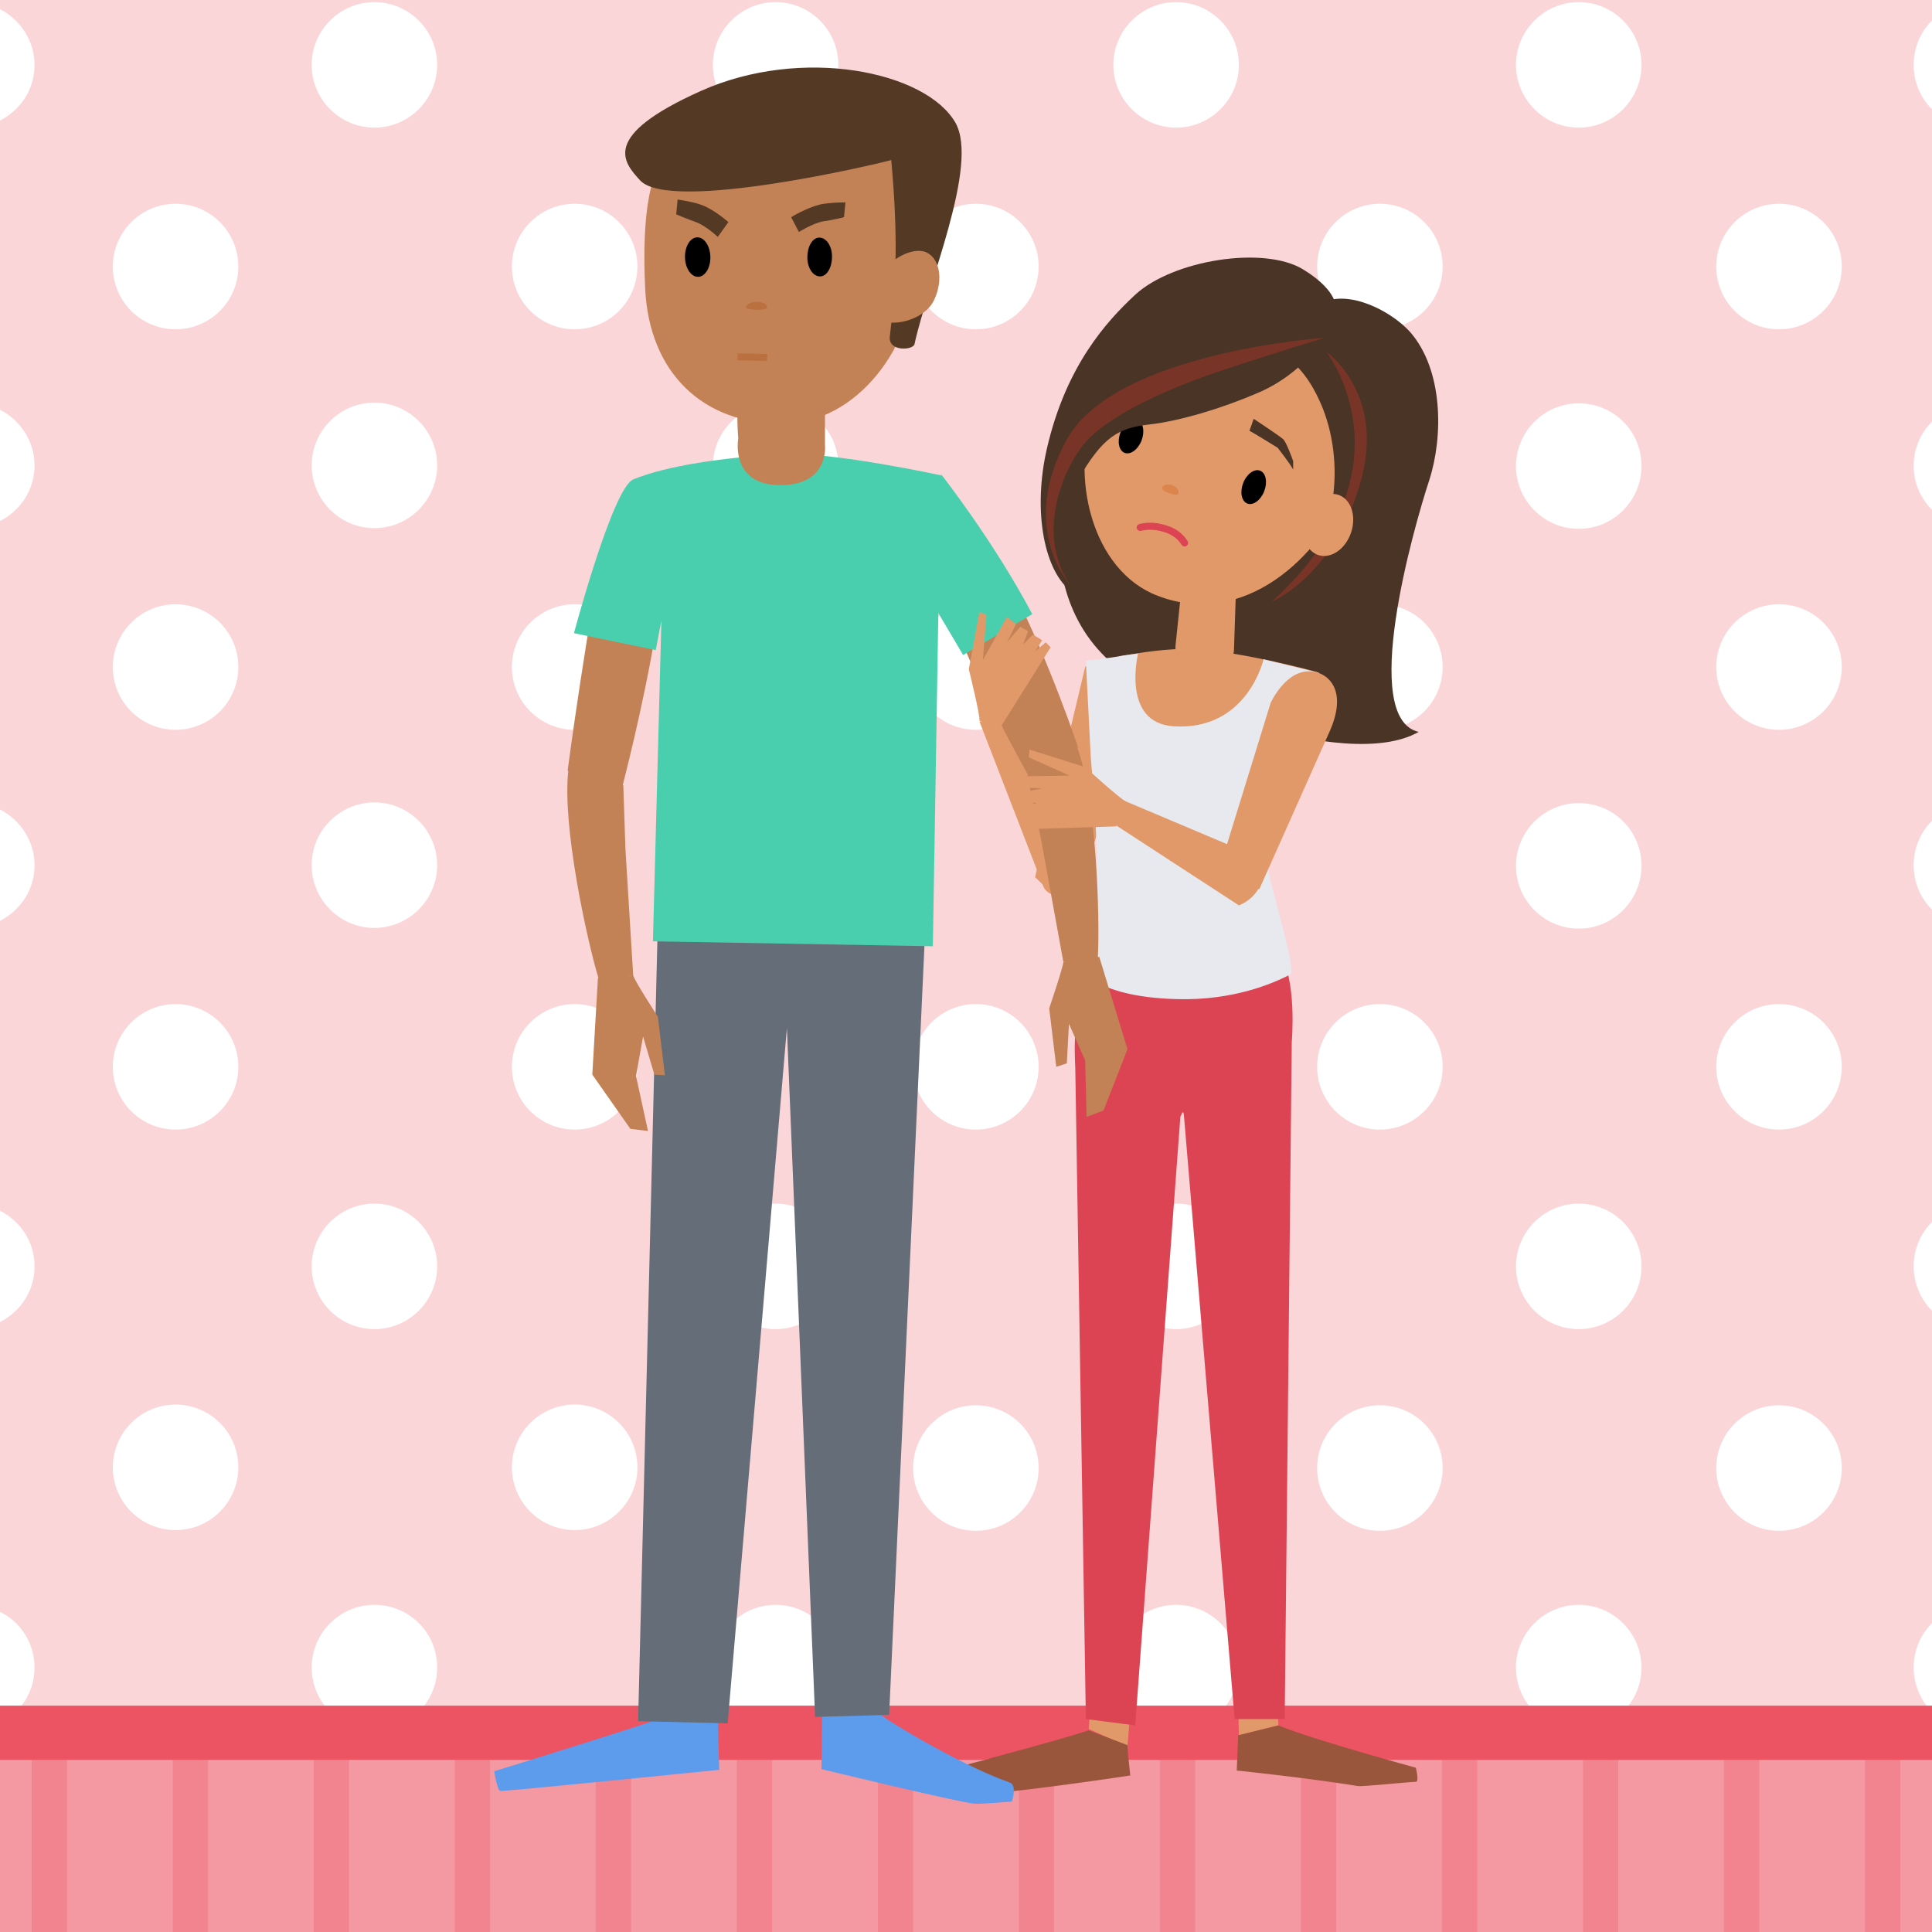 <svg version="1.1" id="IMG_x5F_actividad" xmlns="http://www.w3.org/2000/svg" x="0px" y="0px" width="274px" height="274px" viewBox="0 0 274 274" xml:space="preserve"><style type="text/css">.st0{fill:#FBD6D9;} .st1{fill:#FFFFFF;} .st2{fill:#F498A1;} .st3{fill:#F1848E;} .st4{fill:#ED5463;} .st5{fill:#E1996A;} .st6{fill:#9A563C;} .st7{fill:#4A3426;} .st8{fill:#DC4453;} .st9{fill:none;stroke:#DC4453;stroke-linecap:round;stroke-miterlimit:10;} .st10{fill:#DB854D;} .st11{fill:#E7E9EE;} .st12{fill:#783426;} .st13{fill:#C38256;} .st14{fill:#49CFAE;} .st15{fill:#5D9BEC;} .st16{fill:#646D78;} .st17{fill:#543924;} .st18{fill:#BB713F;} .st19{fill:none;stroke:#BB713F;stroke-miterlimit:10;}</style><g id="XMLID_2278_"><g id="XMLID_2279_"><path id="XMLID_3234_" class="st0" d="M0 0h274v274H0z"/><g id="XMLID_2280_"><circle id="XMLID_2281_" class="st1" cx="195.7" cy="208.2" r="8.9"/><circle id="XMLID_2282_" class="st1" cx="195.7" cy="151.3" r="8.9"/><path id="XMLID_2283_" class="st1" d="M223.9 57.2c-4.9 0-8.9 4-8.9 8.9s4 8.9 8.9 8.9 8.9-4 8.9-8.9c0-5-4-8.9-8.9-8.9z"/><circle id="XMLID_2284_" class="st1" cx="195.7" cy="37.8" r="8.9"/><path id="XMLID_2285_" class="st1" d="M223.9.3c-4.9 0-8.9 4-8.9 8.9s4 8.9 8.9 8.9 8.9-4 8.9-8.9-4-8.9-8.9-8.9z"/><circle id="XMLID_2286_" class="st1" cx="195.7" cy="94.6" r="8.9"/><path id="XMLID_2287_" class="st1" d="M166.8.3c-4.9 0-8.9 4-8.9 8.9s4 8.9 8.9 8.9 8.9-4 8.9-8.9-4-8.9-8.9-8.9z"/><path id="XMLID_2288_" class="st1" d="M166.8 57.2c-4.9 0-8.9 4-8.9 8.9s4 8.9 8.9 8.9 8.9-4 8.9-8.9c0-5-4-8.9-8.9-8.9z"/><path id="XMLID_2289_" class="st1" d="M166.8 113.9c-4.9 0-8.9 4-8.9 8.9s4 8.9 8.9 8.9 8.9-4 8.9-8.9c0-5-4-8.9-8.9-8.9z"/><path id="XMLID_2290_" class="st1" d="M166.8 227.6c-4.9 0-8.9 4-8.9 8.9s4 8.9 8.9 8.9 8.9-4 8.9-8.9-4-8.9-8.9-8.9z"/><path id="XMLID_2291_" class="st1" d="M166.8 170.7c-4.9 0-8.9 4-8.9 8.9s4 8.9 8.9 8.9 8.9-4 8.9-8.9-4-8.9-8.9-8.9z"/><path id="XMLID_2292_" class="st1" d="M271.4 9.2c0 2.5 1 4.7 2.6 6.3V2.9c-1.6 1.6-2.6 3.8-2.6 6.3z"/><path id="XMLID_2293_" class="st1" d="M274 242.8v-12.6c-1.6 1.6-2.6 3.8-2.6 6.3 0 2.4 1 4.7 2.6 6.3z"/><path id="XMLID_2294_" class="st1" d="M274 72.3V59.8c-1.6 1.6-2.6 3.8-2.6 6.3 0 2.4 1 4.6 2.6 6.2z"/><path id="XMLID_2295_" class="st1" d="M274 129v-12.6c-1.6 1.6-2.6 3.8-2.6 6.3s1 4.7 2.6 6.3z"/><path id="XMLID_2296_" class="st1" d="M274 185.9v-12.6c-1.6 1.6-2.6 3.8-2.6 6.3 0 2.4 1 4.7 2.6 6.3z"/><path id="XMLID_2297_" class="st1" d="M223.9 113.9c-4.9 0-8.9 4-8.9 8.9s4 8.9 8.9 8.9 8.9-4 8.9-8.9c0-5-4-8.9-8.9-8.9z"/><path id="XMLID_2298_" class="st1" d="M223.9 170.7c-4.9 0-8.9 4-8.9 8.9s4 8.9 8.9 8.9 8.9-4 8.9-8.9-4-8.9-8.9-8.9z"/><path id="XMLID_2299_" class="st1" d="M223.9 227.6c-4.9 0-8.9 4-8.9 8.9s4 8.9 8.9 8.9 8.9-4 8.9-8.9-4-8.9-8.9-8.9z"/><circle id="XMLID_2300_" class="st1" cx="252.3" cy="94.6" r="8.9"/><circle id="XMLID_2301_" class="st1" cx="252.3" cy="37.8" r="8.9"/><circle id="XMLID_2302_" class="st1" cx="252.3" cy="151.3" r="8.9"/><circle id="XMLID_2303_" class="st1" cx="252.3" cy="208.2" r="8.9"/><circle id="XMLID_2304_" class="st1" cx="24.9" cy="208.1" r="8.9"/><circle id="XMLID_2305_" class="st1" cx="24.9" cy="37.8" r="8.9"/><circle id="XMLID_2306_" class="st1" cx="24.9" cy="94.6" r="8.9"/><path id="XMLID_2307_" class="st1" d="M0 17.1c2.9-1.5 4.9-4.4 4.9-7.9 0-3.4-2-6.4-4.9-7.9v15.8z"/><circle id="XMLID_2308_" class="st1" cx="24.9" cy="151.3" r="8.9"/><path id="XMLID_2309_" class="st1" d="M53.1 57.1c-4.9 0-8.9 4-8.9 8.9s4 8.9 8.9 8.9 8.9-4 8.9-8.9-4-8.9-8.9-8.9z"/><path id="XMLID_2310_" class="st1" d="M53.1 170.7c-4.9 0-8.9 4-8.9 8.9s4 8.9 8.9 8.9 8.9-4 8.9-8.9-4-8.9-8.9-8.9z"/><path id="XMLID_2311_" class="st1" d="M53.1 227.6c-4.9 0-8.9 4-8.9 8.9s4 8.9 8.9 8.9 8.9-4 8.9-8.9c0-5-4-8.9-8.9-8.9z"/><path id="XMLID_2312_" class="st1" d="M53.1 113.8c-4.9 0-8.9 4-8.9 8.9s4 8.9 8.9 8.9 8.9-4 8.9-8.9-4-8.9-8.9-8.9z"/><path id="XMLID_2313_" class="st1" d="M53.1.3c-4.9 0-8.9 4-8.9 8.9s4 8.9 8.9 8.9 8.9-4 8.9-8.9S58 .3 53.1.3z"/><path id="XMLID_2314_" class="st1" d="M0 171.7v15.8c2.9-1.5 4.9-4.4 4.9-7.9s-2-6.4-4.9-7.9z"/><path id="XMLID_2315_" class="st1" d="M0 114.8v15.8c2.9-1.5 4.9-4.4 4.9-7.9 0-3.4-2-6.4-4.9-7.9z"/><path id="XMLID_2316_" class="st1" d="M0 58.1v15.8c2.9-1.5 4.9-4.4 4.9-7.9 0-3.4-2-6.4-4.9-7.9z"/><path id="XMLID_2317_" class="st1" d="M0 228.6v15.8c2.9-1.5 4.9-4.4 4.9-7.9s-2-6.5-4.9-7.9z"/><path id="XMLID_2318_" class="st1" d="M110 113.9c-4.9 0-8.9 4-8.9 8.9s4 8.9 8.9 8.9 8.9-4 8.9-8.9c0-5-4-8.9-8.9-8.9z"/><path id="XMLID_2319_" class="st1" d="M110 227.6c-4.9 0-8.9 4-8.9 8.9s4 8.9 8.9 8.9 8.9-4 8.9-8.9-4-8.9-8.9-8.9z"/><path id="XMLID_2320_" class="st1" d="M110 170.7c-4.9 0-8.9 4-8.9 8.9s4 8.9 8.9 8.9 8.9-4 8.9-8.9-4-8.9-8.9-8.9z"/><circle id="XMLID_2321_" class="st1" cx="138.4" cy="208.2" r="8.9"/><path id="XMLID_2322_" class="st1" d="M110 57.2c-4.9 0-8.9 4-8.9 8.9s4 8.9 8.9 8.9 8.9-4 8.9-8.9c0-5-4-8.9-8.9-8.9z"/><path id="XMLID_2323_" class="st1" d="M110 .3c-4.9 0-8.9 4-8.9 8.9s4 8.9 8.9 8.9 8.9-4 8.9-8.9-4-8.9-8.9-8.9z"/><circle id="XMLID_2324_" class="st1" cx="138.4" cy="37.8" r="8.9"/><circle id="XMLID_2325_" class="st1" cx="138.4" cy="94.6" r="8.9"/><circle id="XMLID_2326_" class="st1" cx="138.4" cy="151.3" r="8.9"/><circle id="XMLID_2327_" class="st1" cx="81.5" cy="208.1" r="8.9"/><circle id="XMLID_2328_" class="st1" cx="81.5" cy="37.8" r="8.9"/><circle id="XMLID_2329_" class="st1" cx="81.5" cy="94.6" r="8.9"/><circle id="XMLID_2330_" class="st1" cx="81.5" cy="151.3" r="8.9"/></g><path id="XMLID_3161_" class="st2" d="M0 249.6h274v24.6H0z"/><g id="XMLID_2331_"><path id="XMLID_3160_" class="st3" d="M4.5 249.6h5v24.6h-5z"/><path id="XMLID_3159_" class="st3" d="M24.5 249.6h5v24.6h-5z"/><path id="XMLID_3158_" class="st3" d="M44.5 249.6h5v24.6h-5z"/><path id="XMLID_3157_" class="st3" d="M64.5 249.6h5v24.6h-5z"/><path id="XMLID_3156_" class="st3" d="M84.5 249.6h5v24.6h-5z"/><path id="XMLID_3155_" class="st3" d="M104.5 249.6h5v24.6h-5z"/><path id="XMLID_3154_" class="st3" d="M124.5 249.6h5v24.6h-5z"/><path id="XMLID_3153_" class="st3" d="M144.5 249.6h5v24.6h-5z"/><path id="XMLID_3152_" class="st3" d="M164.5 249.6h5v24.6h-5z"/><path id="XMLID_3151_" class="st3" d="M184.5 249.6h5v24.6h-5z"/><path id="XMLID_3150_" class="st3" d="M204.5 249.6h5v24.6h-5z"/><path id="XMLID_3149_" class="st3" d="M224.5 249.6h5v24.6h-5z"/><path id="XMLID_3148_" class="st3" d="M244.5 249.6h5v24.6h-5z"/><path id="XMLID_3147_" class="st3" d="M264.5 249.6h5v24.6h-5z"/></g><path id="XMLID_3145_" class="st4" d="M0 241.9h274v7.7H0z"/></g><g id="XMLID_2332_"><g id="XMLID_2333_"><path id="XMLID_2334_" class="st5" d="M159.9 247.7l.9-11.1-5.7-.1-.7 8.7z"/><path id="XMLID_2335_" class="st5" d="M175.7 246.1l-.2-9.2h5.5l.3 7.8z"/><path id="XMLID_3141_" class="st6" d="M181.3 244.7c4.8 2 19.5 6 19.5 6s.5 2 0 2c-.8 0-7.5.7-8.2.6-7.5-1.2-17.2-2.2-17.2-2.2l.2-5 5.7-1.4z"/><path id="XMLID_3140_" class="st6" d="M135 250.8s2.4-.6 5.4-1.4h-.1c2.1-.6 9.1-2.4 14.1-4l5.5 2.1c0 .8.4 4.3.4 4.3s-9.8 1.5-17.3 2.3c-.7.1-7.4-1.1-8.1-1.2-.4-.1.1-2.1.1-2.1z"/><path id="XMLID_2336_" class="st7" d="M158.1 94.4c4.8 4 32.6 15.4 43.1 9.4-8.4-1.9-.8-28.7 1.5-35.7 2-6.2 2-15.6-2.7-21-2.7-3-8.6-6-12.4-4.2 0 0-9.7-5.1-31.8 9-3.6 7.8-12 30.6 2.3 42.5z"/><path id="XMLID_3137_" class="st8" d="M154 243.8l-1.5-92.3c-.1-2.3-.5-8.3 2.3-15.4 2.2-5.6 4.1-6.7 9.3-7.5 4.8-.7 13.3.7 17.3 6.5 2.6 3.7 1.8 12.7 1.8 12.7l-1 96h-7.1l-7.2-85.7c-.1-.6-.2-.4-.5.3l-6.4 86.3-7-.9z"/><path id="XMLID_3136_" class="st5" d="M153.9 94.6l-7.1 29.8 3 2.9 3.4-1 8-27.1s-4.6-7.7-7.3-4.6z"/><path id="XMLID_3135_" class="st5" d="M154.7 94s9.2-2.4 15.3-1.9c6.1.4 16.3 3 17 3.3 1 .4-7.4 15.3-7.8 26.8 0 1.5-21.4 3.6-22.1-.6-1.8-12.3-1.6-23.2-2.4-27.6z"/><path id="XMLID_3134_" class="st5" d="M166.7 91.7l2.1-20.2 6.9-.2-.7 21s-.1 3.1-5.3 3c-3.1.1-3-3.6-3-3.6z"/><path id="XMLID_3133_" class="st5" d="M155.4 57.5c-3.9 10-.5 23.5 8.8 27 12.2 4.7 23.1-5.5 27-15.5 3.9-10-1.5-18.2-12-22.2-10.4-4-19.9.7-23.8 10.7z"/><ellipse id="XMLID_3132_" transform="rotate(21.21 177.85 69.099)" cx="177.8" cy="69.1" rx="1.6" ry="2.5"/><ellipse id="XMLID_3131_" transform="rotate(21.21 160.415 61.906)" cx="160.4" cy="61.9" rx="1.6" ry="2.5"/><path id="XMLID_3130_" class="st9" d="M168 77c-.5-.8-1.3-1.5-2.4-1.9-1.4-.5-2.7-.6-3.9-.3"/><g id="XMLID_2337_"><path id="XMLID_3129_" class="st7" d="M183.4 66.6c-.4-.8-2.2-3.1-2.2-3.1s-3.9-2.4-4-2.4l.6-1.7s3.5 2.3 4.2 2.9c.4.4 1.2 2.5 1.4 3.1v1.2z"/></g><g id="XMLID_2338_"><path id="XMLID_3127_" d="M165.3 58.8c-2.3-3.5-5.9-2.3-6-2.2l-.4-1.1s4.6-1.6 7.4 2.7l-1 .6z"/></g><path id="XMLID_3125_" class="st10" d="M167.1 70c.2-.4-.2-1-.9-1.2s-1.3 0-1.4.4c-.1.5 2.2 1.3 2.3.8z"/><path id="XMLID_3124_" class="st5" d="M148 125.8l-9.1-23.5 3.3.7 10.2 15.6 2.2 5.7s-1.3 1.9-1.8 2.2c-.9.7-3.9 1.1-4.8-.7z"/><path id="XMLID_3123_" class="st7" d="M182.7 43l-3.5 5.2c.4 1.8 4.7 1.2 8.1 9 3.4 7.7 3.2 20.7-6.9 28.1 5.2-3 11-7.7 13.4-13.2 2.3-5.1 3.5-11.6 2.8-17.2-.5-4.8-8.5-15.4-13.9-11.9z"/><path id="XMLID_3122_" class="st7" d="M184.8 38.2c-5.6-3.4-18.5-1.3-23.8 3.6-4.1 3.8-9.8 10.1-12.5 21.7-2.1 9-.4 17.7 3.6 20.5-1.6-4.5-2.9-9.5.7-15.8 3.6-6.3 5.8-7.5 10.2-8 4.4-.5 10.3-2.3 15.2-4.4 6.8-2.8 10.1-8.5 10.1-8.5 3.6-4.4-1.4-7.8-3.5-9.1z"/><path id="XMLID_2339_" class="st11" d="M180 124c.4 2.4 3.9 13.7 3 14.2-2.5 1.3-8.1 3.7-16 3.5-12.2-.3-14-4.7-14-4.7s2.1-8.8 2.5-13.6c.3-3.7-.8-15.9-.8-15.9l-.7-13.8s3.5-.4 4.6-.6c.8-.2 2.8-.4 2.8-.4s-2.4 9.8 5 10.3c10.5.7 12.8-9.5 12.8-9.5l7.8 1.9-5.2 14.8c0-.1-2.1 11.8-1.8 13.8z"/><path id="XMLID_3120_" class="st12" d="M187.9 47.9s-7 2.1-15.1 4.8c-6.2 2.1-16 6.1-19.4 10.7s-6.1 13.1-1.6 19.6c0 0-7.4-8-.6-20.5 6.7-12.6 36.7-14.6 36.7-14.6z"/><path id="XMLID_3114_" class="st12" d="M188.1 49.9s13 16.5-7.7 35.4c0 0 8.5-3.4 12.4-16.4 4-13-4.7-19-4.7-19z"/><ellipse id="XMLID_3113_" transform="rotate(-161.334 188.398 74.426)" class="st5" cx="188.4" cy="74.4" rx="3.4" ry="4.5"/><path id="XMLID_818_" class="st5" d="M178.6 126.1l-2.9-.2-2.6-3.2 7.1-23s2.5-5.6 6.7-4.3c1.9.6 4.1 3 1.6 8.5-.1.2-9.9 22.2-9.9 22.2z"/><path id="XMLID_586_" class="st5" d="M177.3 121.1l-18-7.6-1.1 3.5 17.5 11.4s1.8-.6 2.8-2.4c.2-.2-.5-4.5-1.2-4.9z"/><path id="XMLID_585_" class="st13" d="M145.8 109.9c.2-.1 5.8-3.3 7.1-3.9 0 0-4-12-9-21.8-1.3-2.5-7-10.9-9-10.3-9.4.3 10.9 36 10.9 36z"/><path id="XMLID_581_" class="st13" d="M150.8 136.4c.7.1 4.9-.6 4.9-.6.3-5.8-.2-22.4-2.9-29.7-.4-1.2-3.8-.3-3.8-.3l-3.3 4.2 1.9 8.8 3.2 17.6z"/><path id="XMLID_580_" class="st13" d="M150.8 136.4c.1.4-2 6.6-2 6.6l1 8.3 1.5-.5.3-5.6 2.3 5.2.2 8 2.4-.9 3.4-8.7-4-13.1-5.1.7z"/><path id="XMLID_541_" class="st14" d="M133.5 67.3s7.4 9.4 12.9 19.8l-9.8 5.8-8.7-14.7 5.6-10.9z"/><path id="XMLID_540_" class="st5" d="M159.6 113.6c-.4 0-5.7-4.8-5.7-4.8l-7.9-2.5-.1 1.1 5.8 2.6-7 .1.2 1.6 2.9.1-2.8.6v1.2l2 .3-1.9.5.1 1.6 1.9-.1-1.9.7.3 1 12.8-.4 1.3-3.6z"/><path id="XMLID_539_" class="st5" d="M138.9 102.2c.2-.4-1.5-7.3-1.5-7.3l1.5-8.1 1 .4-.5 6.4 3.4-6.1 1.3 1-1.3 2.6 1.9-2.2 1.1.6-.7 1.9 1.4-1.4 1.3.8-1 1.6 1.5-1.3.7.7-7.4 11.8-2.7-1.4z"/></g><g id="XMLID_2340_"><g id="XMLID_2341_"><path id="XMLID_537_" class="st15" d="M101.8 243.6l.2 7.4s-28.6 2.9-31 3c-.5 0-.9-2.8-.9-2.8s24.3-7.5 23.4-7.5c-.8 0 8.3-.1 8.3-.1z"/><path id="XMLID_311_" class="st15" d="M116.6 242.7l-.1 8.2s19.4 4.7 21.7 4.9c.5.1 5.3-.3 5.3-.3s.8-2.3-.3-2.7c-7.4-2.6-18.9-9.7-18.3-9.7.8.2-8.3-.4-8.3-.4z"/><path id="XMLID_2342_" class="st16" d="M93.7 114.4l-3.2 129.7 12.7.3 8.4-98.6 4 97.7 10.5-.3 5.5-119.8c-3.6-.4-33.5-14.3-37.9-9z"/><path id="XMLID_309_" class="st13" d="M88.3 111.4c-.2 0-6.4-1.8-7.8-2.1 0 0 3-22.6 5.5-33.3.7-2.8 3.3-5.8 4.9-7.8 9.3-2-2.6 43.2-2.6 43.2z"/><path id="XMLID_308_" class="st13" d="M89.8 138.3c-.7.2-4.9.5-4.9.5-1.7-5.6-5.2-21.8-4.3-29.5.1-1.2 3.6-1.2 3.6-1.2l4.2 3.3.3 9 1.1 17.9z"/><path id="XMLID_307_" class="st13" d="M89.8 138.3c0 .5 3.5 5.9 3.5 5.9l1 8.3-1.5-.1-1.6-5.4-1 5.6 1.7 7.8-2.5-.3-5.4-7.7.8-13.7 5-.4z"/><path id="XMLID_2343_" class="st14" d="M132.3 134.2l-39.7-.7L93.8 88l-.8 4.2-11.6-2.4s5.5-20.6 8.4-21.8c4.5-1.9 13-3.2 21.6-3.6 6.7-.3 22 3 22 3l-1.1 66.8z"/><path id="XMLID_2344_" class="st13" d="M104.9 56.7c3.6-2.7 12-.7 12.1.3v6.1s.7 5.8-6.5 5.7c-7-.1-5.8-6.6-5.8-6.6s-.4-5.2.2-5.5z"/><path id="XMLID_100_" class="st13" d="M91.5 41c.6 11.8 8.1 19.2 19.6 19.1 10.3-.1 18.6-10.7 19-22.6.5-11.8-.5-22.8-16.9-22.5-17.2.3-22.7 4.4-21.7 26z"/><path id="XMLID_99_" class="st17" d="M135.5 17.4c-4.2-7.3-21.8-10.9-36.1-4.5s-11 10.1-8.6 12.7c4.3 4.6 33.9-2.4 35.6-2.9 1 11.1.7 17.5-.2 25-.3 2.2 3.3 2 3.5 1.1 1.8-8.4 9.2-25.4 5.8-31.4z"/><path id="XMLID_98_" class="st13" d="M124.6 39.6c-1.3 2.8-1.3 5 .5 5.9 1.9.8 6.1-.2 7.4-3 1.3-2.8.8-5.8-1.1-6.7-1.9-.9-5.6 1-6.8 3.8z"/><path id="XMLID_28_" d="M118 36.4c0 1.5-.7 2.8-1.7 2.8s-1.8-1.2-1.8-2.7c0-1.5.7-2.8 1.7-2.8s1.8 1.2 1.8 2.7z"/><ellipse id="XMLID_27_" transform="matrix(1 -.024 .024 1 -.83 2.335)" cx="98.9" cy="36.5" rx="1.8" ry="2.8"/><path id="XMLID_26_" class="st17" d="M112.2 30.8s2.1-1.3 4.1-1.8c1.4-.3 3.6-.3 3.6-.3l-.2 2.1s-1.5.4-3 .6c-1.5.3-3.4 1.5-3.4 1.5l-1.1-2.1z"/><path id="XMLID_25_" class="st17" d="M103.3 31.5s-1.9-1.7-3.7-2.4c-1.3-.5-3.5-.8-3.5-.8l-.2 2.1s1.4.6 2.8 1.1c1.4.5 3.1 2.1 3.1 2.1l1.5-2.1z"/><path id="XMLID_2345_" class="st18" d="M108.8 43.6c0-.5-.7-.8-1.5-.8s-1.5.4-1.5.8 3 .5 3 0z"/><path id="XMLID_2346_" class="st19" d="M104.6 50.6l4.2.1"/></g></g></g></g></svg>